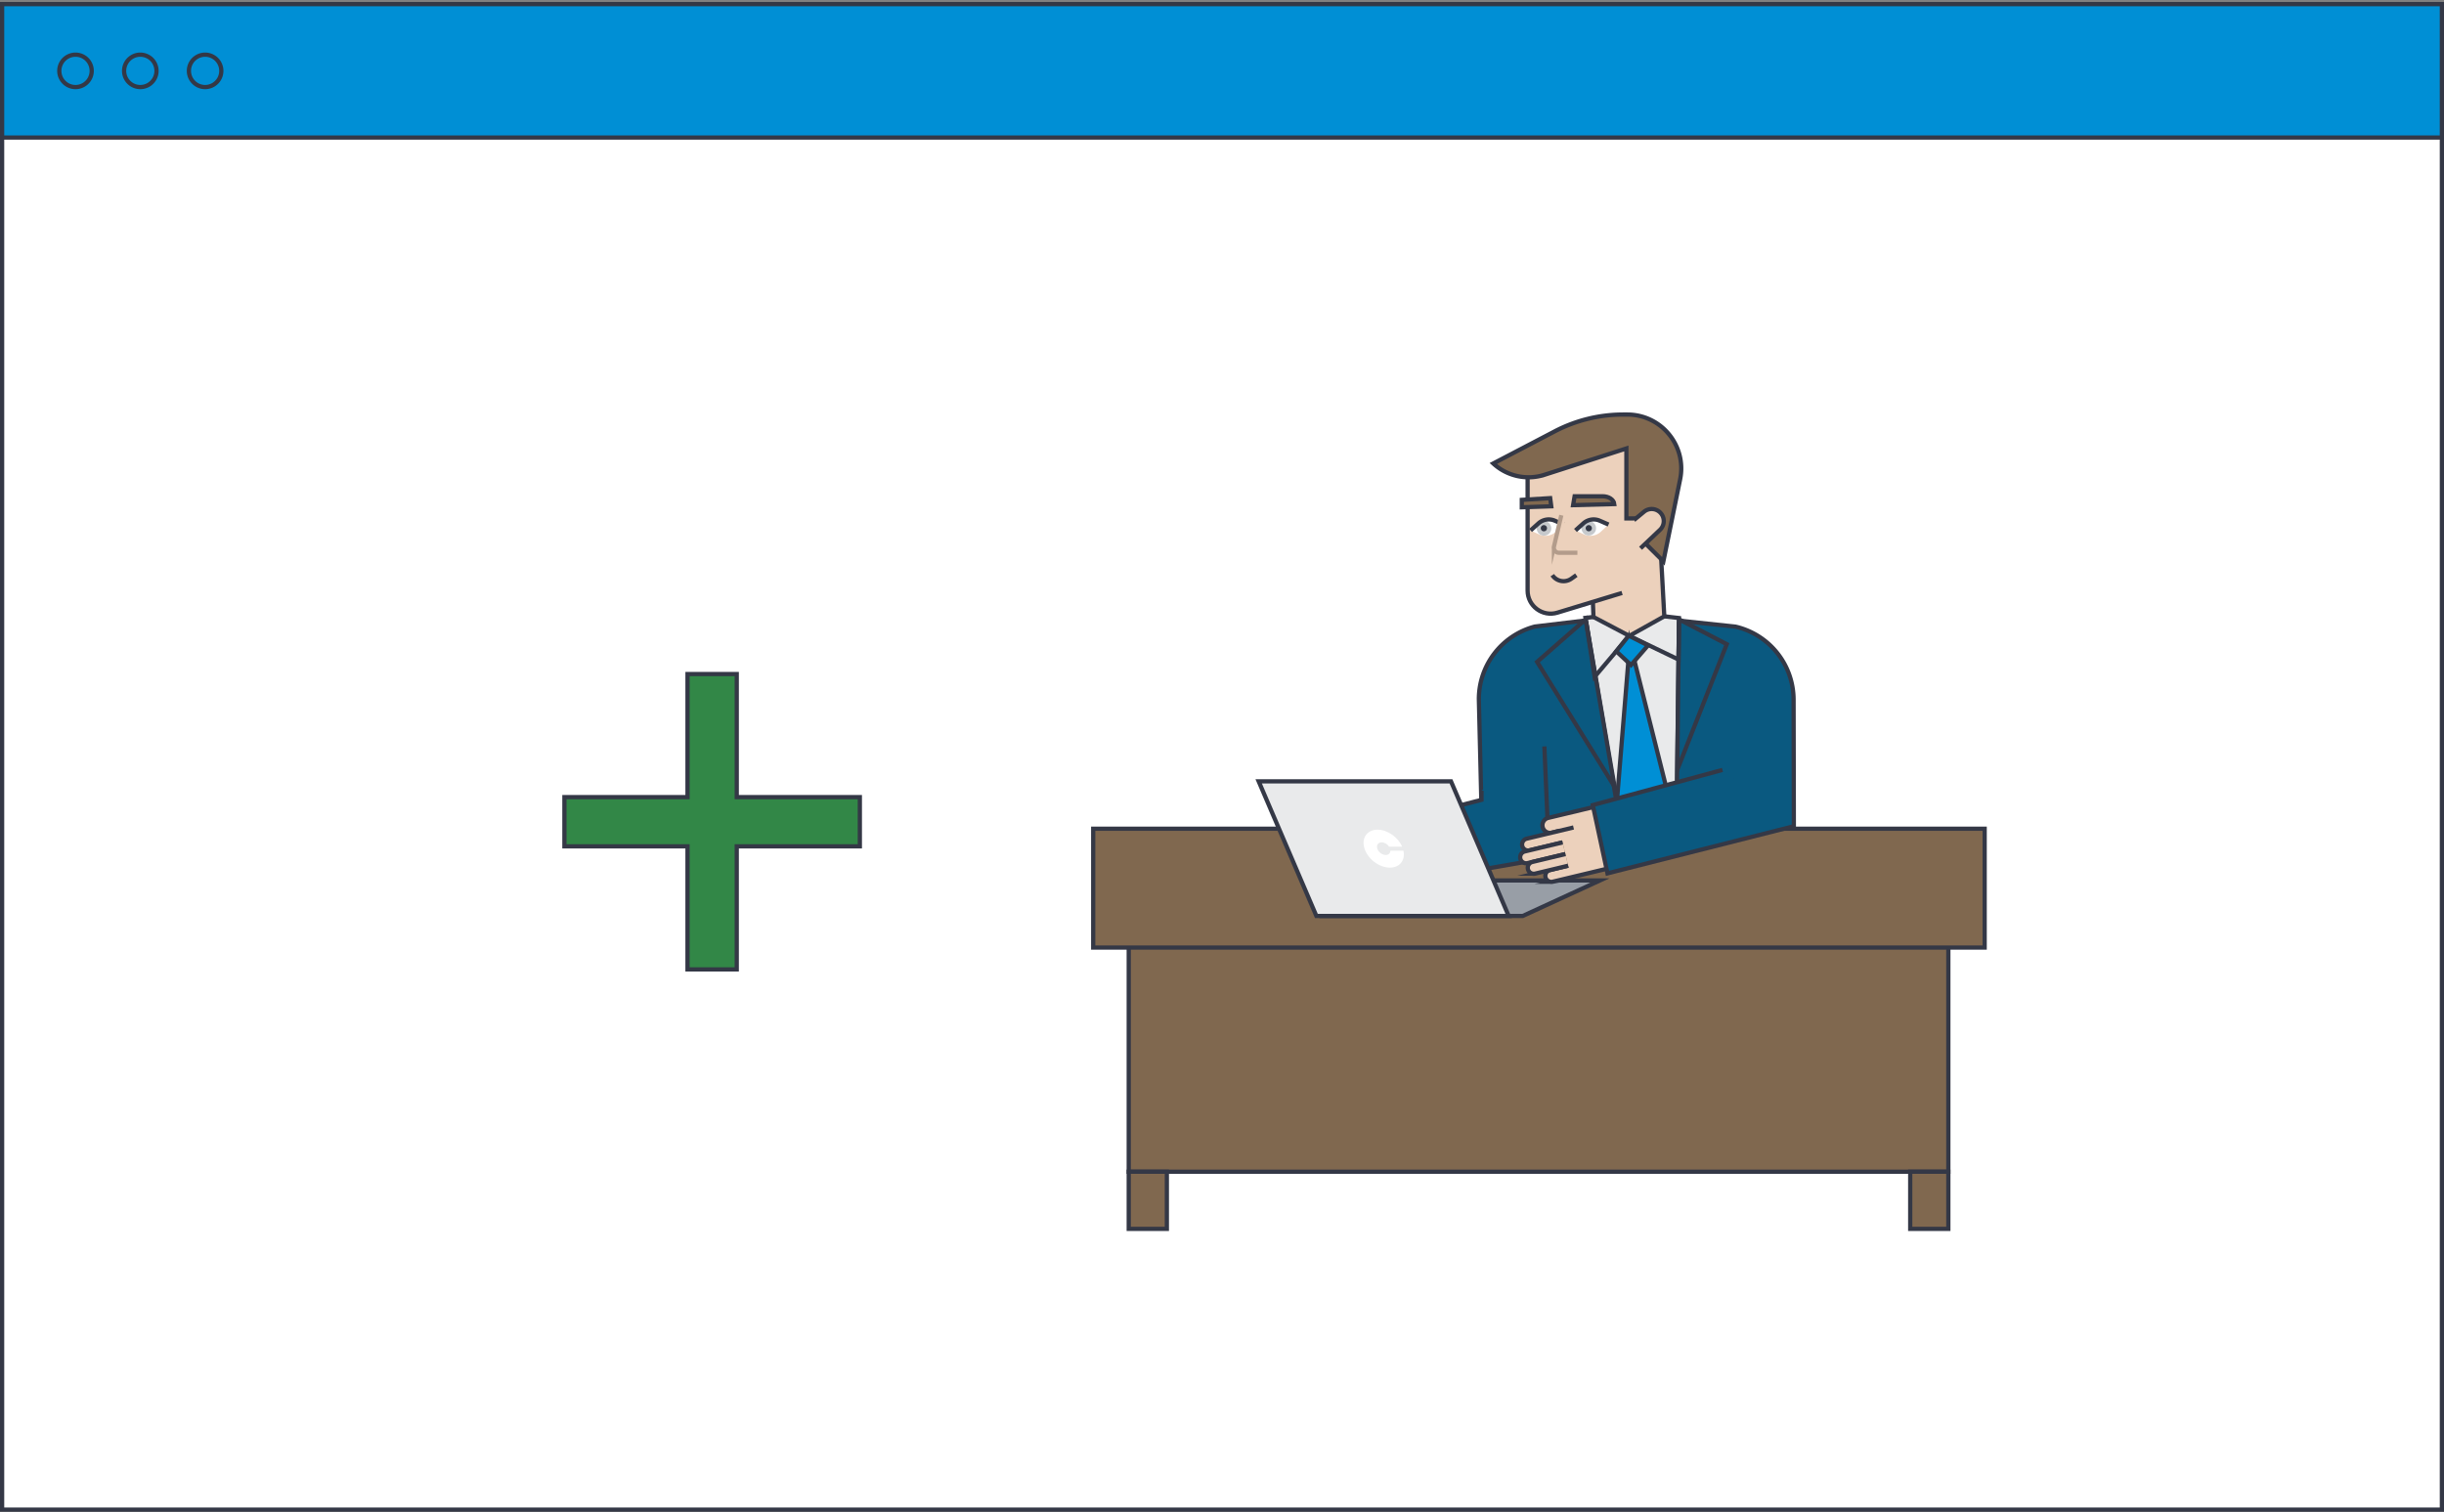 <svg xmlns="http://www.w3.org/2000/svg" xmlns:xlink="http://www.w3.org/1999/xlink" width="577" height="357" viewBox="0 0 577 357"><rect x="0" y="0" width="577" height="357" fill="#808080" stroke="none"/><defs><path id="9meoa" d="M127.5 2071.48h576v-355.5h-576z"/><path id="9meob" d="M127.5 1747.48h576v-31.5h-576z"/><path id="9meoc" d="M148.65 1731.735a3.825 3.825 0 1 1-7.65 0 3.825 3.825 0 0 1 7.65 0z"/><path id="9meod" d="M163.95 1731.735a3.825 3.825 0 1 1-7.65 0 3.825 3.825 0 0 1 7.65 0z"/><path id="9meoe" d="M179.25 1731.735a3.825 3.825 0 1 1-7.65 0 3.825 3.825 0 0 1 7.65 0z"/><path id="9meof" d="M330 1903.232h-29.062v-29.062h-11.626v29.062H260.25v11.625h29.062v29.063h11.626v-29.063H330z"/><path id="9meog" d="M393.48 1991.69h193.5v-72h-193.5z"/><path id="9meoh" d="M577.98 2005.19h9v-13.5h-9z"/><path id="9meoi" d="M393.48 2005.19h9v-13.5h-9z"/><path id="9meoj" d="M385.09 1938.754h210.468v-28.064H385.09z"/><path id="9meok" d="M489.354 1862.955l22.136-2.655 25.231 2.675a17.732 17.732 0 0 1 13.726 17.249l.061 29.982-73.657-.68-.711-29.397a17.732 17.732 0 0 1 13.214-17.174"/><path id="9meol" d="M489.354 1862.955l22.136-2.655 25.231 2.675a17.732 17.732 0 0 1 13.726 17.249l.061 29.982-73.657-.68-.711-29.397a17.732 17.732 0 0 1 13.214-17.174z"/><path id="9meom" d="M523.393 1860.943l-.626 52.28-12.776-.875-8.681-51.446 11.229-1.222z"/><path id="9meon" d="M523.39 1861.25l11.278 5.867-11.688 29.694z"/><path id="9meoo" d="M489.89 1871.298l18.294 29.494-6.822-39.542z"/><path id="9meop" d="M438.5 1931.292h48.011l18.22-8.382h-52.106z"/><path id="9meoq" d="M438.5 1931.292h48.011l18.22-8.382h-52.106l-14.125 8.382"/><path id="9meor" d="M511.66 1865.157l11.621 5.586.139-8.913"/><path id="9meos" d="M501.45 1861.83l2.025 12.994 8.183-9.667"/><path id="9meot" d="M511.66 1865.16l3.502 37.718"/><path id="9meou" d="M502.95 1854.222l.25 6.475 8.463 4.461 8.258-4.619-1.148-21.219z"/><path id="9meov" d="M518.875 1843.771l2.94-15.815-6.184-8.212-10.899-1.014-17.082 8.719v27.018c0 3.657 3.533 6.274 7.031 5.208l15.273-4.651"/><path id="9meow" d="M519.708 1847.553l-4.684-4.654v-5.475h-4.056v-16.525l-19.326 6.217a12.293 12.293 0 0 1-12.102-2.668l14.49-7.578c5-2.615 10.558-3.98 16.2-3.98h.945c8.063 0 14.1 7.393 12.487 15.294z"/><path id="9meox" d="M512.74 1837.828l2.385-1.974a2.853 2.853 0 0 1 3.86.207 2.853 2.853 0 0 1-.082 4.06l-4.592 4.348"/><path id="9meoy" d="M498.39 1834.292l.355-2.102h6.627c1.439 0 2.636.803 2.75 1.844z"/><path id="9meoz" d="M493.235 1834.562l-.253-1.932-6.702.408v1.753z"/><path id="9meoA" d="M493.48 1850.82a3.194 3.194 0 0 0 4.507.832l1.171-.832"/><path id="9meoB" d="M496.157 1838.867l-2.064-.902a3.624 3.624 0 0 0-3.874.621l-1.869 1.673 1.997.929a3.628 3.628 0 0 0 4.006-.636z"/><path id="9meoC" d="M492.933 1838.796a1.717 1.717 0 1 1-2.871 1.882 1.717 1.717 0 0 1 2.871-1.882"/><path id="9meoD" d="M492.109 1839.332a.735.735 0 1 1-1.23.807.735.735 0 0 1 1.23-.807"/><path id="9meoE" d="M496.157 1838.867l-2.064-.902a3.624 3.624 0 0 0-3.874.621l-1.869 1.673"/><path id="9meoF" d="M506.757 1838.867l-2.063-.902a3.626 3.626 0 0 0-3.875.621l-1.869 1.673 1.997.929a3.63 3.63 0 0 0 4.007-.636z"/><path id="9meoG" d="M503.523 1838.796a1.716 1.716 0 1 1-2.87 1.883 1.716 1.716 0 0 1 2.87-1.883"/><path id="9meoH" d="M502.709 1839.332a.734.734 0 1 1-1.229.807.734.734 0 0 1 1.229-.807"/><path id="9meoI" d="M506.757 1838.867l-2.063-.902a3.626 3.626 0 0 0-3.875.621l-1.869 1.673"/><path id="9meoJ" d="M495.608 1836.67l-1.736 7.399a1.187 1.187 0 0 0 1.156 1.459h4.382"/><path id="9meoK" d="M511.795 1866.74l8.78 34.968-11.845 2.556z"/><path id="9meoL" d="M511.52 1865.1l4.553 2.313-4.006 4.623-3.487-3.242z"/><path id="9meoM" d="M491.608 1891.26l1.125 26.29-28.326 4.933-3.137-14.587 15.494-4.019v-2.152"/><path id="9meoN" d="M495.245 1911.172l-1.94.475a1.798 1.798 0 0 1-.836-3.495l5.756-1.377 5.865-1.405 3.469 14.492-14.036 3.361a1.416 1.416 0 0 1-.658-2.752l4.356-1.043"/><path id="9meoO" d="M495.904 1913.928l-7.79 1.864a1.415 1.415 0 1 1-.658-2.752l11.03-2.64"/><path id="9meoP" d="M496.563 1916.682l-8.949 2.142a1.415 1.415 0 0 1-.658-2.752l8.948-2.142"/><path id="9meoQ" d="M497.224 1919.432l-7.79 1.864a1.414 1.414 0 1 1-.658-2.752l7.79-1.864"/><path id="9meoR" d="M550.508 1910.106l-44 11.128-3.468-16.125 30.618-8.299"/><path id="9meoS" d="M483.182 1931.291l-13.621-31.781H424.16l13.62 31.781z"/><path id="9meoT" d="M455.262 1915.883c-.011.59-.436 1.016-1.1 1.016-.832 0-1.726-.67-1.994-1.495-.267-.824.192-1.495 1.024-1.495.664 0 1.366.427 1.76 1.018h3.074c-.972-2.249-3.47-4.007-5.804-4.007-2.497 0-3.876 2.012-3.073 4.484.802 2.473 3.487 4.484 5.985 4.484 2.334 0 3.69-1.757 3.202-4.005z"/></defs><g><g transform="translate(-127 -1715)"><g><use fill="#fff" xlink:href="#9meoa"/></g><g><use fill="#fff" fill-opacity="0" stroke="#343846" stroke-miterlimit="50" xlink:href="#9meoa"/></g><g><use fill="#008fd5" xlink:href="#9meob"/></g><g><g><use fill="#fff" fill-opacity="0" stroke="#343846" stroke-miterlimit="50" xlink:href="#9meob"/></g><g><use fill="#fff" fill-opacity="0" stroke="#343846" stroke-miterlimit="50" xlink:href="#9meoc"/></g><g><use fill="#fff" fill-opacity="0" stroke="#343846" stroke-miterlimit="50" xlink:href="#9meod"/></g><g><use fill="#fff" fill-opacity="0" stroke="#343846" stroke-miterlimit="50" xlink:href="#9meoe"/></g><g><use fill="#328747" xlink:href="#9meof"/></g><g><use fill="#fff" fill-opacity="0" stroke="#343846" stroke-miterlimit="50" xlink:href="#9meof"/></g><g><use fill="#80684f" xlink:href="#9meog"/></g><g><use fill="#fff" fill-opacity="0" stroke="#343846" stroke-miterlimit="50" xlink:href="#9meog"/></g><g><use fill="#80684f" xlink:href="#9meoh"/></g><g><use fill="#fff" fill-opacity="0" stroke="#343846" stroke-miterlimit="50" xlink:href="#9meoh"/></g><g><use fill="#80684f" xlink:href="#9meoi"/></g><g><use fill="#fff" fill-opacity="0" stroke="#343846" stroke-miterlimit="50" xlink:href="#9meoi"/></g><g><use fill="#80684f" xlink:href="#9meoj"/></g><g><use fill="#fff" fill-opacity="0" stroke="#343846" stroke-miterlimit="50" xlink:href="#9meoj"/></g><g><use fill="#0a5980" xlink:href="#9meok"/></g><g><use fill="#fff" fill-opacity="0" stroke="#343846" stroke-miterlimit="50" xlink:href="#9meol"/></g><g><use fill="#e9eaeb" xlink:href="#9meom"/></g><g><use fill="#fff" fill-opacity="0" stroke="#343846" stroke-miterlimit="50" xlink:href="#9meom"/></g><g><use fill="#0a5980" xlink:href="#9meon"/></g><g><use fill="#fff" fill-opacity="0" stroke="#343846" stroke-miterlimit="50" xlink:href="#9meon"/></g><g><use fill="#0a5980" xlink:href="#9meoo"/></g><g><use fill="#fff" fill-opacity="0" stroke="#343846" stroke-miterlimit="50" xlink:href="#9meoo"/></g><g><use fill="#989ea6" xlink:href="#9meop"/></g><g><use fill="#fff" fill-opacity="0" stroke="#343846" stroke-miterlimit="50" xlink:href="#9meoq"/></g><g><use fill="#fff" fill-opacity="0" stroke="#343846" stroke-miterlimit="50" xlink:href="#9meor"/></g><g><use fill="#fff" fill-opacity="0" stroke="#343846" stroke-miterlimit="50" xlink:href="#9meos"/></g><g><g><use fill="#bfbbb4" xlink:href="#9meot"/></g><g><use fill="#fff" fill-opacity="0" stroke="#343846" stroke-miterlimit="50" xlink:href="#9meot"/></g></g><g><use fill="#ecd1bc" xlink:href="#9meou"/></g><g><use fill="#fff" fill-opacity="0" stroke="#343846" stroke-miterlimit="50" xlink:href="#9meou"/></g><g><g><use fill="#ecd1bc" xlink:href="#9meov"/></g><g><use fill="#fff" fill-opacity="0" stroke="#343846" stroke-miterlimit="50" xlink:href="#9meov"/></g></g><g><use fill="#80684f" xlink:href="#9meow"/></g><g><use fill="#fff" fill-opacity="0" stroke="#343846" stroke-miterlimit="50" xlink:href="#9meow"/></g><g><g><use fill="#ecd1bc" xlink:href="#9meox"/></g><g><use fill="#fff" fill-opacity="0" stroke="#343846" stroke-miterlimit="50" xlink:href="#9meox"/></g></g><g><use fill="#80684f" xlink:href="#9meoy"/></g><g><use fill="#fff" fill-opacity="0" stroke="#343846" stroke-miterlimit="50" xlink:href="#9meoy"/></g><g><use fill="#80684f" xlink:href="#9meoz"/></g><g><use fill="#fff" fill-opacity="0" stroke="#343846" stroke-miterlimit="50" xlink:href="#9meoz"/></g><g><use fill="#fff" fill-opacity="0" stroke="#343846" stroke-miterlimit="50" xlink:href="#9meoA"/></g><g><use fill="#fff" xlink:href="#9meoB"/></g><g><use fill="#c6c9cc" xlink:href="#9meoC"/></g><g><use fill="#343846" xlink:href="#9meoD"/></g><g><use fill="#fff" fill-opacity="0" stroke="#343846" stroke-miterlimit="50" xlink:href="#9meoE"/></g><g><use fill="#fff" xlink:href="#9meoF"/></g><g><use fill="#c6c9cc" xlink:href="#9meoG"/></g><g><use fill="#343846" xlink:href="#9meoH"/></g><g><use fill="#fff" fill-opacity="0" stroke="#343846" stroke-miterlimit="50" xlink:href="#9meoI"/></g><g><g><use fill="#ecd1bc" xlink:href="#9meoJ"/></g><g><use fill="#fff" fill-opacity="0" stroke="#b39c8b" stroke-miterlimit="50" xlink:href="#9meoJ"/></g></g><g><use fill="#008fd5" xlink:href="#9meoK"/></g><g><use fill="#fff" fill-opacity="0" stroke="#343846" stroke-miterlimit="50" xlink:href="#9meoK"/></g><g><use fill="#008fd5" xlink:href="#9meoL"/></g><g><use fill="#fff" fill-opacity="0" stroke="#343846" stroke-miterlimit="50" xlink:href="#9meoL"/></g><g><g><use fill="#0a5980" xlink:href="#9meoM"/></g><g><use fill="#fff" fill-opacity="0" stroke="#343846" stroke-miterlimit="50" xlink:href="#9meoM"/></g></g><g><g><use fill="#ecd1bc" xlink:href="#9meoN"/></g><g><use fill="#fff" fill-opacity="0" stroke="#343846" stroke-miterlimit="50" xlink:href="#9meoN"/></g></g><g><g><use fill="#ecd1bc" xlink:href="#9meoO"/></g><g><use fill="#fff" fill-opacity="0" stroke="#343846" stroke-miterlimit="50" xlink:href="#9meoO"/></g></g><g><g><use fill="#ecd1bc" xlink:href="#9meoP"/></g><g><use fill="#fff" fill-opacity="0" stroke="#343846" stroke-miterlimit="50" xlink:href="#9meoP"/></g></g><g><g><use fill="#ecd1bc" xlink:href="#9meoQ"/></g><g><use fill="#fff" fill-opacity="0" stroke="#343846" stroke-miterlimit="50" xlink:href="#9meoQ"/></g></g><g><g><use fill="#0a5980" xlink:href="#9meoR"/></g><g><use fill="#fff" fill-opacity="0" stroke="#343846" stroke-miterlimit="50" xlink:href="#9meoR"/></g></g><g><use fill="#e9eaeb" xlink:href="#9meoS"/></g><g><use fill="#fff" fill-opacity="0" stroke="#343846" stroke-miterlimit="50" xlink:href="#9meoS"/></g><g><use fill="#fff" xlink:href="#9meoT"/></g></g></g></g></svg>
